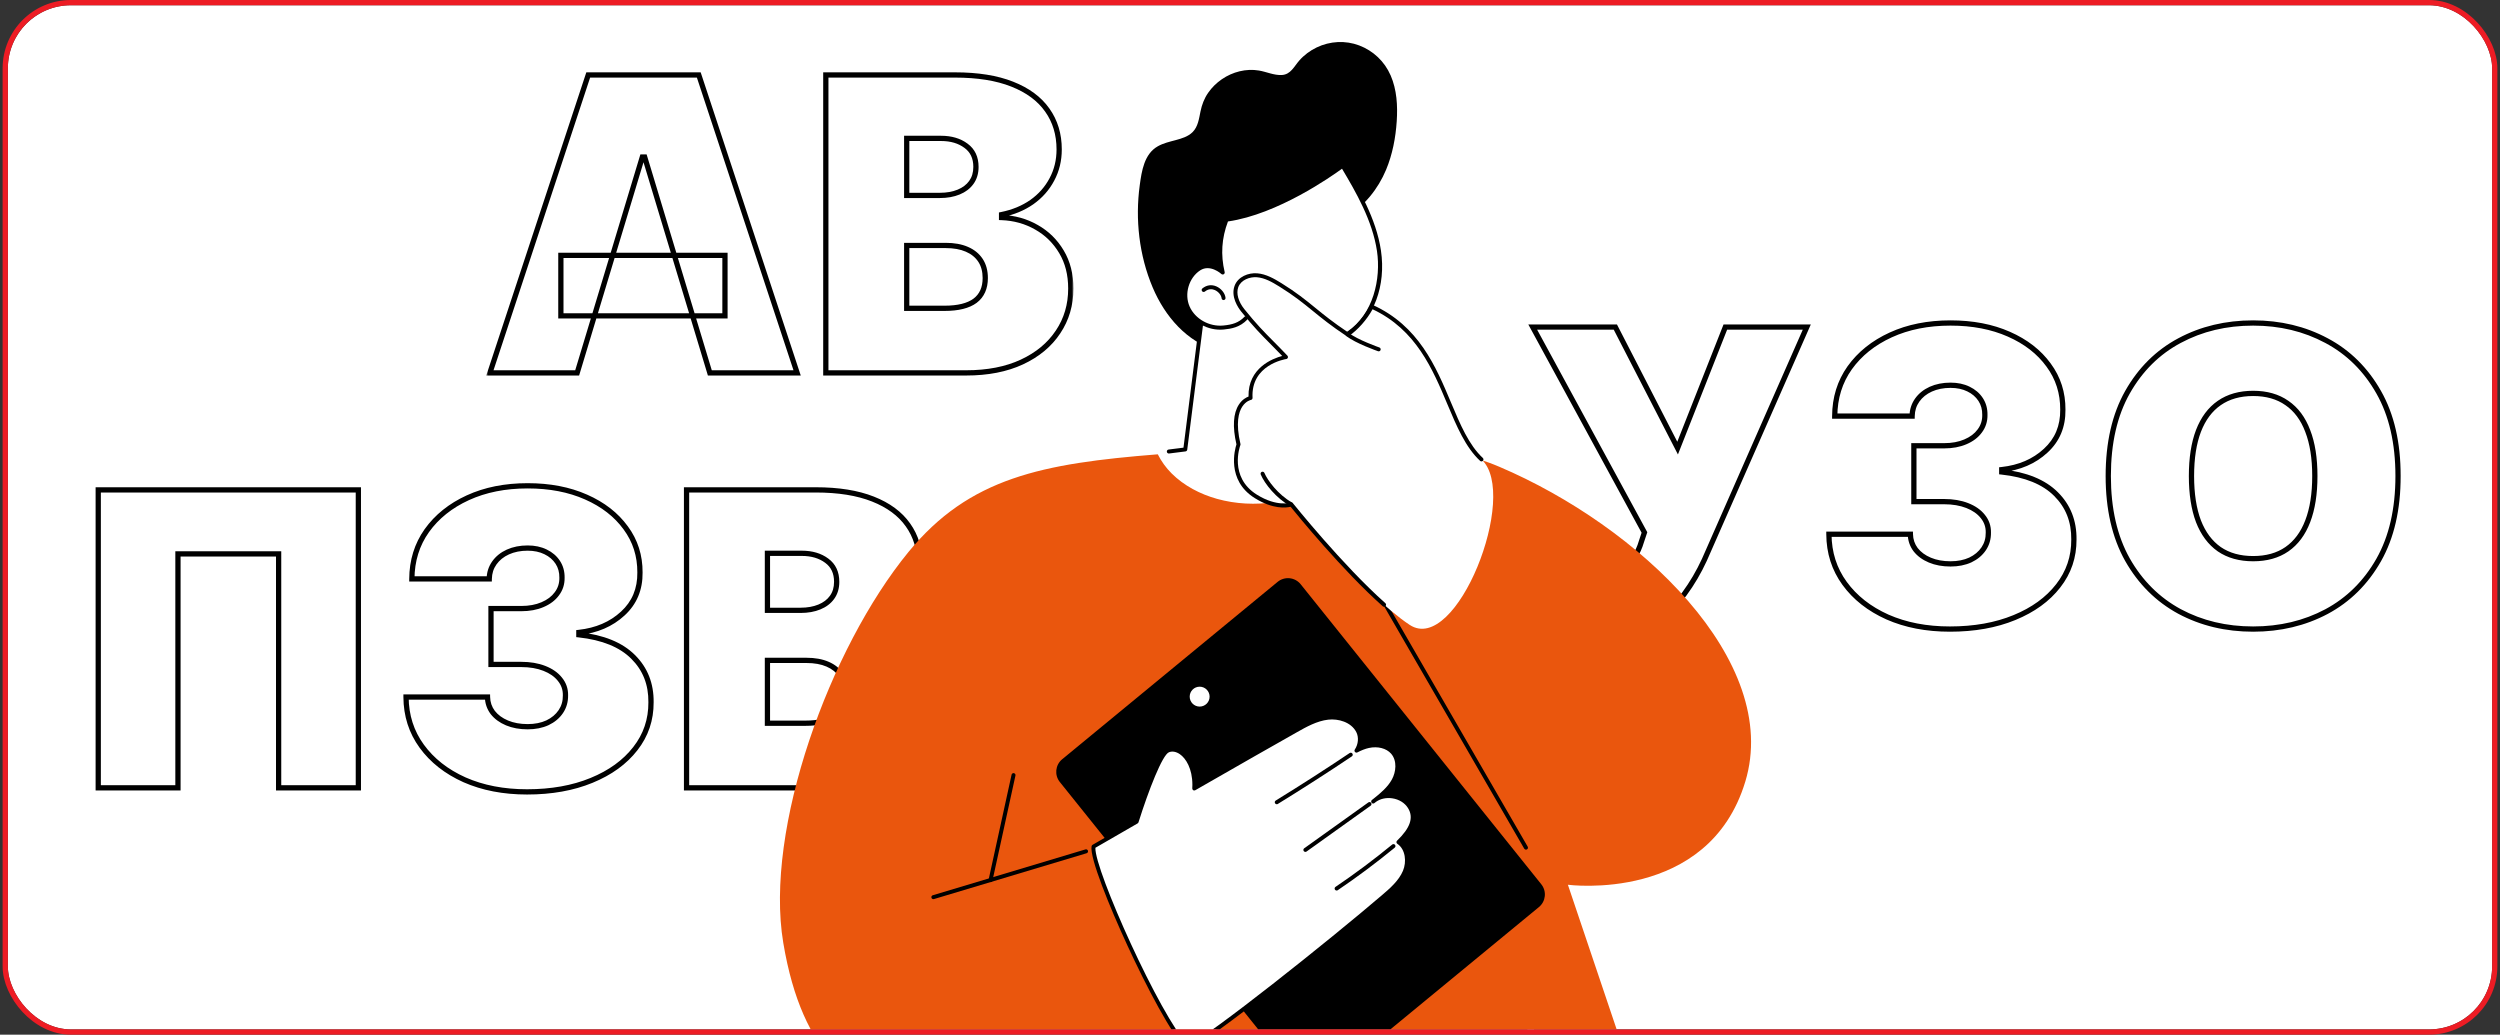 <svg width="476" height="197" viewBox="0 0 476 197" fill="none" xmlns="http://www.w3.org/2000/svg">
<rect x="0" y="0" width="476" height="197" fill="#333333" stroke="none"/>
<g clip-path="url(#clip0_230_3550)">
<rect x="1.5" y="1" width="473" height="195" rx="12" fill="white"/>
<mask id="path-3-outside-1_230_3550" maskUnits="userSpaceOnUse" x="17.5" y="91" width="161" height="61" fill="black">
<rect fill="white" x="17.5" y="91" width="161" height="61"/>
<path d="M68.23 93.273V150H53.051V105.46H33.883V150H18.704V93.273H68.23ZM100.354 150.776C95.885 150.776 91.915 150.009 88.443 148.477C84.99 146.925 82.276 144.793 80.3 142.078C78.324 139.364 77.327 136.243 77.308 132.716H92.82C92.838 133.805 93.171 134.784 93.817 135.652C94.482 136.501 95.386 137.166 96.531 137.646C97.676 138.126 98.987 138.366 100.465 138.366C101.887 138.366 103.142 138.117 104.232 137.619C105.321 137.102 106.171 136.391 106.78 135.486C107.389 134.581 107.685 133.547 107.666 132.384C107.685 131.239 107.334 130.223 106.614 129.337C105.912 128.45 104.924 127.758 103.65 127.259C102.376 126.761 100.908 126.511 99.246 126.511H93.485V115.875H99.246C100.779 115.875 102.127 115.626 103.29 115.127C104.472 114.629 105.386 113.936 106.032 113.05C106.697 112.163 107.02 111.148 107.002 110.003C107.02 108.895 106.752 107.916 106.198 107.067C105.644 106.217 104.869 105.553 103.872 105.072C102.893 104.592 101.757 104.352 100.465 104.352C99.061 104.352 97.806 104.602 96.698 105.1C95.608 105.599 94.749 106.291 94.122 107.178C93.494 108.064 93.171 109.08 93.152 110.224H78.416C78.435 106.753 79.386 103.687 81.269 101.028C83.171 98.369 85.775 96.283 89.08 94.769C92.386 93.254 96.181 92.497 100.465 92.497C104.656 92.497 108.359 93.208 111.572 94.63C114.803 96.052 117.324 98.009 119.134 100.502C120.962 102.977 121.867 105.811 121.848 109.006C121.885 112.182 120.796 114.786 118.58 116.817C116.382 118.848 113.594 120.048 110.215 120.418V120.861C114.794 121.359 118.238 122.763 120.546 125.071C122.855 127.361 123.99 130.241 123.953 133.713C123.972 137.037 122.975 139.982 120.962 142.549C118.968 145.116 116.188 147.129 112.624 148.587C109.079 150.046 104.989 150.776 100.354 150.776ZM130.719 150V93.273H155.315C159.636 93.273 163.265 93.854 166.201 95.018C169.156 96.181 171.381 97.825 172.876 99.948C174.391 102.072 175.148 104.574 175.148 107.455C175.148 109.541 174.686 111.443 173.763 113.161C172.858 114.878 171.584 116.318 169.94 117.482C168.297 118.626 166.376 119.42 164.179 119.864V120.418C166.616 120.51 168.832 121.129 170.827 122.273C172.821 123.4 174.409 124.96 175.591 126.955C176.773 128.93 177.364 131.257 177.364 133.935C177.364 137.037 176.551 139.798 174.926 142.217C173.32 144.636 171.03 146.538 168.057 147.923C165.084 149.308 161.538 150 157.42 150H130.719ZM146.119 137.702H153.321C155.906 137.702 157.845 137.222 159.138 136.261C160.43 135.283 161.077 133.842 161.077 131.94C161.077 130.611 160.772 129.484 160.163 128.561C159.553 127.638 158.685 126.936 157.559 126.456C156.451 125.976 155.112 125.736 153.543 125.736H146.119V137.702ZM146.119 116.207H152.435C153.783 116.207 154.974 115.995 156.008 115.57C157.042 115.146 157.845 114.536 158.418 113.742C159.009 112.93 159.304 111.942 159.304 110.778C159.304 109.024 158.676 107.685 157.42 106.762C156.165 105.82 154.577 105.349 152.656 105.349H146.119V116.207Z"/>
</mask>
<path d="M68.23 93.273H68.73V92.773H68.23V93.273ZM68.23 150V150.5H68.73V150H68.23ZM53.051 150H52.551V150.5H53.051V150ZM53.051 105.46H53.551V104.96H53.051V105.46ZM33.883 105.46V104.96H33.383V105.46H33.883ZM33.883 150V150.5H34.383V150H33.883ZM18.704 150H18.204V150.5H18.704V150ZM18.704 93.273V92.773H18.204V93.273H18.704ZM67.73 93.273V150H68.73V93.273H67.73ZM68.23 149.5H53.051V150.5H68.23V149.5ZM53.551 150V105.46H52.551V150H53.551ZM53.051 104.96H33.883V105.96H53.051V104.96ZM33.383 105.46V150H34.383V105.46H33.383ZM33.883 149.5H18.704V150.5H33.883V149.5ZM19.204 150V93.273H18.204V150H19.204ZM18.704 93.773H68.23V92.773H18.704V93.773ZM88.443 148.477L88.239 148.933L88.241 148.934L88.443 148.477ZM80.3 142.078L80.704 141.784L80.3 142.078ZM77.308 132.716V132.216H76.806L76.808 132.719L77.308 132.716ZM92.82 132.716L93.32 132.707L93.311 132.216H92.82V132.716ZM93.817 135.652L93.416 135.951L93.423 135.96L93.817 135.652ZM96.531 137.646L96.338 138.107L96.531 137.646ZM104.232 137.619L104.44 138.073L104.446 138.07L104.232 137.619ZM106.78 135.486L107.195 135.765L106.78 135.486ZM107.666 132.384L107.166 132.375L107.166 132.383L107.166 132.391L107.666 132.384ZM106.614 129.337L106.222 129.647L106.226 129.652L106.614 129.337ZM93.485 126.511H92.985V127.011H93.485V126.511ZM93.485 115.875V115.375H92.985V115.875H93.485ZM103.29 115.127L103.096 114.666L103.093 114.668L103.29 115.127ZM106.032 113.05L105.632 112.75L105.628 112.755L106.032 113.05ZM107.002 110.003L106.502 109.995L106.502 110.003L106.502 110.011L107.002 110.003ZM106.198 107.067L105.78 107.34V107.34L106.198 107.067ZM103.872 105.072L103.651 105.521L103.655 105.523L103.872 105.072ZM96.698 105.1L96.492 104.644L96.49 104.645L96.698 105.1ZM94.122 107.178L94.53 107.467V107.467L94.122 107.178ZM93.152 110.224V110.724H93.644L93.652 110.232L93.152 110.224ZM78.416 110.224L77.916 110.222L77.914 110.724H78.416V110.224ZM81.269 101.028L80.863 100.738L80.861 100.739L81.269 101.028ZM89.08 94.769L89.289 95.223L89.08 94.769ZM111.572 94.63L111.37 95.087L111.371 95.088L111.572 94.63ZM119.134 100.502L118.729 100.796L118.732 100.799L119.134 100.502ZM121.848 109.006L121.348 109.003L121.348 109.011L121.848 109.006ZM118.58 116.817L118.242 116.448L118.24 116.45L118.58 116.817ZM110.215 120.418L110.16 119.921L109.715 119.969V120.418H110.215ZM110.215 120.861H109.715V121.309L110.161 121.358L110.215 120.861ZM120.546 125.071L120.193 125.425L120.194 125.426L120.546 125.071ZM123.953 133.713L123.453 133.708L123.453 133.716L123.953 133.713ZM120.962 142.549L120.568 142.24L120.567 142.242L120.962 142.549ZM112.624 148.587L112.435 148.125L112.434 148.125L112.624 148.587ZM100.354 150.276C95.942 150.276 92.043 149.519 88.645 148.019L88.241 148.934C91.787 150.499 95.828 151.276 100.354 151.276V150.276ZM88.648 148.02C85.264 146.5 82.623 144.419 80.704 141.784L79.896 142.372C81.929 145.166 84.716 147.35 88.239 148.933L88.648 148.02ZM80.704 141.784C78.793 139.159 77.826 136.141 77.808 132.713L76.808 132.719C76.827 136.345 77.855 139.569 79.896 142.372L80.704 141.784ZM77.308 133.216H92.82V132.216H77.308V133.216ZM92.32 132.724C92.34 133.918 92.707 134.998 93.416 135.951L94.218 135.353C93.635 134.57 93.336 133.693 93.32 132.707L92.32 132.724ZM93.423 135.96C94.148 136.886 95.126 137.599 96.338 138.107L96.725 137.185C95.647 136.733 94.815 136.116 94.211 135.344L93.423 135.96ZM96.338 138.107C97.555 138.618 98.933 138.866 100.465 138.866V137.866C99.041 137.866 97.798 137.635 96.725 137.185L96.338 138.107ZM100.465 138.866C101.945 138.866 103.274 138.607 104.44 138.073L104.024 137.164C103.011 137.628 101.828 137.866 100.465 137.866V138.866ZM104.446 138.07C105.608 137.519 106.53 136.752 107.195 135.765L106.365 135.206C105.811 136.029 105.035 136.684 104.017 137.167L104.446 138.07ZM107.195 135.765C107.865 134.77 108.186 133.634 108.166 132.376L107.166 132.391C107.183 133.46 106.914 134.392 106.365 135.206L107.195 135.765ZM108.166 132.392C108.187 131.129 107.796 129.999 107.002 129.021L106.226 129.652C106.872 130.447 107.183 131.348 107.166 132.375L108.166 132.392ZM107.006 129.026C106.239 128.057 105.172 127.318 103.832 126.794L103.468 127.725C104.677 128.198 105.586 128.843 106.222 129.647L107.006 129.026ZM103.832 126.794C102.489 126.268 100.957 126.011 99.246 126.011V127.011C100.859 127.011 102.263 127.253 103.468 127.725L103.832 126.794ZM99.246 126.011H93.485V127.011H99.246V126.011ZM93.985 126.511V115.875H92.985V126.511H93.985ZM93.485 116.375H99.246V115.375H93.485V116.375ZM99.246 116.375C100.832 116.375 102.25 116.117 103.487 115.587L103.093 114.668C102.004 115.134 100.725 115.375 99.246 115.375V116.375ZM103.484 115.588C104.735 115.06 105.728 114.316 106.436 113.344L105.628 112.755C105.044 113.556 104.208 114.197 103.096 114.666L103.484 115.588ZM106.432 113.35C107.166 112.371 107.522 111.247 107.502 109.995L106.502 110.011C106.518 111.049 106.228 111.955 105.632 112.75L106.432 113.35ZM107.502 110.011C107.521 108.813 107.231 107.734 106.617 106.794L105.78 107.34C106.274 108.098 106.519 108.977 106.502 109.995L107.502 110.011ZM106.617 106.794C106.009 105.861 105.16 105.138 104.089 104.622L103.655 105.523C104.577 105.967 105.28 106.574 105.78 107.34L106.617 106.794ZM104.092 104.624C103.033 104.104 101.82 103.852 100.465 103.852V104.852C101.695 104.852 102.753 105.081 103.651 105.521L104.092 104.624ZM100.465 103.852C99.001 103.852 97.674 104.112 96.492 104.644L96.903 105.556C97.937 105.091 99.121 104.852 100.465 104.852V103.852ZM96.49 104.645C95.329 105.177 94.397 105.923 93.714 106.889L94.53 107.467C95.101 106.659 95.888 106.021 96.906 105.555L96.49 104.645ZM93.714 106.889C93.024 107.862 92.672 108.976 92.652 110.216L93.652 110.232C93.669 109.183 93.963 108.266 94.53 107.467L93.714 106.889ZM93.152 109.724H78.416V110.724H93.152V109.724ZM78.916 110.227C78.934 106.851 79.857 103.887 81.677 101.317L80.861 100.739C78.915 103.488 77.935 106.655 77.916 110.222L78.916 110.227ZM81.676 101.319C83.522 98.739 86.053 96.705 89.289 95.223L88.872 94.314C85.497 95.86 82.821 98 80.863 100.738L81.676 101.319ZM89.289 95.223C92.518 93.744 96.24 92.997 100.465 92.997V91.997C96.121 91.997 92.254 92.765 88.872 94.314L89.289 95.223ZM100.465 92.997C104.6 92.997 108.231 93.698 111.37 95.087L111.774 94.173C108.486 92.718 104.713 91.997 100.465 91.997V92.997ZM111.371 95.088C114.533 96.479 116.979 98.385 118.729 100.796L119.538 100.208C117.669 97.634 115.074 95.625 111.773 94.172L111.371 95.088ZM118.732 100.799C120.493 103.183 121.366 105.912 121.348 109.003L122.348 109.009C122.367 105.71 121.431 102.77 119.536 100.205L118.732 100.799ZM121.348 109.011C121.384 112.055 120.346 114.519 118.242 116.448L118.918 117.185C121.245 115.052 122.387 112.309 122.348 109L121.348 109.011ZM118.24 116.45C116.132 118.398 113.448 119.561 110.16 119.921L110.269 120.915C113.74 120.535 116.633 119.298 118.919 117.184L118.24 116.45ZM109.715 120.418V120.861H110.715V120.418H109.715ZM110.161 121.358C114.673 121.849 117.993 123.224 120.193 125.425L120.9 124.717C118.484 122.301 114.916 120.87 110.269 120.364L110.161 121.358ZM120.194 125.426C122.399 127.614 123.489 130.361 123.453 133.708L124.453 133.718C124.492 130.122 123.31 127.108 120.898 124.716L120.194 125.426ZM123.453 133.716C123.471 136.929 122.51 139.764 120.568 142.24L121.355 142.858C123.439 140.2 124.472 137.145 124.453 133.71L123.453 133.716ZM120.567 142.242C118.635 144.728 115.933 146.693 112.435 148.125L112.814 149.05C116.444 147.564 119.3 145.503 121.357 142.856L120.567 142.242ZM112.434 148.125C108.96 149.554 104.937 150.276 100.354 150.276V151.276C105.041 151.276 109.198 150.538 112.815 149.05L112.434 148.125ZM130.719 150H130.219V150.5H130.719V150ZM130.719 93.273V92.773H130.219V93.273H130.719ZM166.201 95.018L166.017 95.483L166.018 95.483L166.201 95.018ZM172.876 99.948L172.468 100.236L172.469 100.238L172.876 99.948ZM173.763 113.161L173.322 112.924L173.32 112.927L173.763 113.161ZM169.94 117.482L170.226 117.892L170.229 117.89L169.94 117.482ZM164.179 119.864L164.08 119.374L163.679 119.454V119.864H164.179ZM164.179 120.418H163.679V120.899L164.16 120.917L164.179 120.418ZM170.827 122.273L170.578 122.707L170.581 122.709L170.827 122.273ZM175.591 126.955L175.161 127.209L175.162 127.211L175.591 126.955ZM174.926 142.217L174.511 141.938L174.51 141.94L174.926 142.217ZM168.057 147.923L167.846 147.469L168.057 147.923ZM146.119 137.702H145.619V138.202H146.119V137.702ZM159.138 136.261L159.436 136.663L159.44 136.66L159.138 136.261ZM157.559 126.456L157.36 126.915L157.363 126.916L157.559 126.456ZM146.119 125.736V125.236H145.619V125.736H146.119ZM146.119 116.207H145.619V116.707H146.119V116.207ZM156.008 115.57L156.198 116.033L156.008 115.57ZM158.418 113.742L158.013 113.448L158.012 113.45L158.418 113.742ZM157.42 106.762L157.12 107.162L157.124 107.165L157.42 106.762ZM146.119 105.349V104.849H145.619V105.349H146.119ZM131.219 150V93.273H130.219V150H131.219ZM130.719 93.773H155.315V92.773H130.719V93.773ZM155.315 93.773C159.595 93.773 163.157 94.349 166.017 95.483L166.385 94.553C163.373 93.359 159.678 92.773 155.315 92.773V93.773ZM166.018 95.483C168.902 96.619 171.04 98.209 172.468 100.236L173.285 99.66C171.722 97.441 169.409 95.744 166.384 94.552L166.018 95.483ZM172.469 100.238C173.917 102.268 174.648 104.667 174.648 107.455H175.648C175.648 104.481 174.864 101.875 173.284 99.658L172.469 100.238ZM174.648 107.455C174.648 109.465 174.204 111.284 173.322 112.924L174.203 113.397C175.168 111.602 175.648 109.618 175.648 107.455H174.648ZM173.32 112.927C172.454 114.573 171.233 115.954 169.651 117.073L170.229 117.89C171.934 116.683 173.262 115.183 174.205 113.394L173.32 112.927ZM169.655 117.071C168.074 118.173 166.218 118.942 164.08 119.374L164.278 120.354C166.534 119.899 168.52 119.08 170.226 117.892L169.655 117.071ZM163.679 119.864V120.418H164.679V119.864H163.679ZM164.16 120.917C166.522 121.007 168.658 121.605 170.578 122.707L171.076 121.84C169.007 120.652 166.711 120.013 164.198 119.918L164.16 120.917ZM170.581 122.709C172.498 123.792 174.023 125.289 175.161 127.209L176.021 126.7C174.795 124.631 173.144 123.008 171.073 121.838L170.581 122.709ZM175.162 127.211C176.29 129.098 176.864 131.333 176.864 133.935H177.864C177.864 131.182 177.255 128.763 176.02 126.698L175.162 127.211ZM176.864 133.935C176.864 136.944 176.077 139.607 174.511 141.938L175.341 142.495C177.025 139.989 177.864 137.13 177.864 133.935H176.864ZM174.51 141.94C172.96 144.273 170.746 146.118 167.846 147.469L168.268 148.376C171.313 146.957 173.679 144.998 175.343 142.493L174.51 141.94ZM167.846 147.469C164.953 148.817 161.484 149.5 157.42 149.5V150.5C161.593 150.5 165.214 149.798 168.268 148.376L167.846 147.469ZM157.42 149.5H130.719V150.5H157.42V149.5ZM146.119 138.202H153.321V137.202H146.119V138.202ZM153.321 138.202C155.954 138.202 158.019 137.715 159.436 136.663L158.84 135.86C157.671 136.728 155.859 137.202 153.321 137.202V138.202ZM159.44 136.66C160.88 135.57 161.577 133.968 161.577 131.94H160.577C160.577 133.716 159.981 134.996 158.836 135.863L159.44 136.66ZM161.577 131.94C161.577 130.533 161.253 129.306 160.58 128.286L159.745 128.836C160.291 129.663 160.577 130.689 160.577 131.94H161.577ZM160.58 128.286C159.911 127.272 158.962 126.51 157.755 125.996L157.363 126.916C158.409 127.362 159.196 128.004 159.745 128.836L160.58 128.286ZM157.758 125.997C156.571 125.483 155.161 125.236 153.543 125.236V126.236C155.063 126.236 156.331 126.469 157.36 126.915L157.758 125.997ZM153.543 125.236H146.119V126.236H153.543V125.236ZM145.619 125.736V137.702H146.619V125.736H145.619ZM146.119 116.707H152.435V115.707H146.119V116.707ZM152.435 116.707C153.835 116.707 155.092 116.487 156.198 116.033L155.818 115.108C154.855 115.503 153.731 115.707 152.435 115.707V116.707ZM156.198 116.033C157.306 115.578 158.189 114.915 158.823 114.035L158.012 113.45C157.502 114.158 156.778 114.713 155.818 115.108L156.198 116.033ZM158.822 114.036C159.484 113.125 159.804 112.03 159.804 110.778H158.804C158.804 111.853 158.533 112.734 158.013 113.448L158.822 114.036ZM159.804 110.778C159.804 108.888 159.118 107.39 157.717 106.359L157.124 107.165C158.234 107.981 158.804 109.16 158.804 110.778H159.804ZM157.72 106.362C156.36 105.342 154.66 104.849 152.656 104.849V105.849C154.493 105.849 155.969 106.299 157.12 107.162L157.72 106.362ZM152.656 104.849H146.119V105.849H152.656V104.849ZM145.619 105.349V116.207H146.619V105.349H145.619Z" fill="black" mask="url(#path-3-outside-1_230_3550)"/>
<mask id="path-5-outside-2_230_3550" maskUnits="userSpaceOnUse" x="290.5" y="60" width="167" height="61" fill="black">
<rect fill="white" x="290.5" y="60" width="167" height="61"/>
<path d="M302.355 119.776V107.81H305.125C306.75 107.81 308.033 107.68 308.975 107.422C309.935 107.145 310.674 106.665 311.191 105.982C311.727 105.28 312.179 104.301 312.548 103.045L313.102 101.384L291.83 62.273H307.562L319.418 85.318L328.503 62.273H344.014L324.514 106.591C323.443 108.918 322.169 111.087 320.692 113.1C319.214 115.094 317.377 116.71 315.18 117.947C312.982 119.166 310.259 119.776 307.009 119.776H302.355ZM371.27 119.776C366.801 119.776 362.831 119.009 359.359 117.477C355.906 115.925 353.192 113.793 351.216 111.078C349.24 108.364 348.243 105.243 348.224 101.716H363.736C363.754 102.805 364.087 103.784 364.733 104.652C365.398 105.501 366.303 106.166 367.447 106.646C368.592 107.126 369.903 107.366 371.381 107.366C372.803 107.366 374.058 107.117 375.148 106.619C376.237 106.102 377.087 105.391 377.696 104.486C378.305 103.581 378.601 102.547 378.582 101.384C378.601 100.239 378.25 99.223 377.53 98.337C376.828 97.45 375.84 96.758 374.566 96.259C373.292 95.761 371.824 95.511 370.162 95.511H364.401V84.875H370.162C371.695 84.875 373.043 84.626 374.206 84.127C375.388 83.629 376.302 82.936 376.948 82.05C377.613 81.163 377.936 80.148 377.918 79.003C377.936 77.895 377.668 76.916 377.114 76.067C376.56 75.217 375.785 74.553 374.788 74.072C373.809 73.592 372.673 73.352 371.381 73.352C369.977 73.352 368.722 73.602 367.614 74.1C366.524 74.599 365.665 75.291 365.038 76.178C364.41 77.064 364.087 78.079 364.068 79.224H349.332C349.351 75.753 350.302 72.688 352.185 70.028C354.087 67.369 356.691 65.283 359.996 63.769C363.302 62.254 367.097 61.497 371.381 61.497C375.572 61.497 379.275 62.208 382.488 63.63C385.719 65.052 388.24 67.009 390.05 69.502C391.878 71.977 392.783 74.811 392.764 78.006C392.801 81.182 391.712 83.785 389.496 85.817C387.298 87.848 384.51 89.048 381.131 89.418V89.861C385.71 90.359 389.154 91.763 391.462 94.071C393.771 96.361 394.906 99.242 394.869 102.713C394.888 106.037 393.891 108.982 391.878 111.549C389.884 114.116 387.104 116.129 383.54 117.587C379.995 119.046 375.905 119.776 371.27 119.776ZM456.589 90.636C456.589 96.952 455.361 102.279 452.905 106.619C450.449 110.94 447.135 114.217 442.961 116.452C438.788 118.668 434.135 119.776 429.001 119.776C423.831 119.776 419.159 118.658 414.986 116.424C410.831 114.171 407.525 110.884 405.069 106.563C402.632 102.224 401.413 96.915 401.413 90.636C401.413 84.321 402.632 79.003 405.069 74.682C407.525 70.342 410.831 67.065 414.986 64.849C419.159 62.614 423.831 61.497 429.001 61.497C434.135 61.497 438.788 62.614 442.961 64.849C447.135 67.065 450.449 70.342 452.905 74.682C455.361 79.003 456.589 84.321 456.589 90.636ZM440.746 90.636C440.746 87.239 440.293 84.376 439.388 82.05C438.502 79.704 437.182 77.932 435.427 76.731C433.692 75.513 431.55 74.903 429.001 74.903C426.453 74.903 424.302 75.513 422.547 76.731C420.812 77.932 419.491 79.704 418.586 82.05C417.7 84.376 417.257 87.239 417.257 90.636C417.257 94.034 417.7 96.906 418.586 99.251C419.491 101.577 420.812 103.35 422.547 104.569C424.302 105.769 426.453 106.369 429.001 106.369C431.55 106.369 433.692 105.769 435.427 104.569C437.182 103.35 438.502 101.577 439.388 99.251C440.293 96.906 440.746 94.034 440.746 90.636Z"/>
</mask>
<path d="M302.355 119.776H301.855V120.276H302.355V119.776ZM302.355 107.81V107.31H301.855V107.81H302.355ZM308.975 107.422L309.108 107.904L309.114 107.902L308.975 107.422ZM311.191 105.982L310.794 105.678L310.792 105.68L311.191 105.982ZM312.548 103.045L312.074 102.887L312.071 102.896L312.069 102.904L312.548 103.045ZM313.102 101.384L313.577 101.542L313.645 101.335L313.542 101.145L313.102 101.384ZM291.83 62.273V61.773H290.988L291.39 62.512L291.83 62.273ZM307.562 62.273L308.007 62.044L307.868 61.773H307.562V62.273ZM319.418 85.318L318.973 85.547L319.478 86.528L319.883 85.502L319.418 85.318ZM328.503 62.273V61.773H328.163L328.038 62.089L328.503 62.273ZM344.014 62.273L344.472 62.474L344.78 61.773H344.014V62.273ZM324.514 106.591L324.968 106.8L324.972 106.792L324.514 106.591ZM320.692 113.1L321.094 113.398L321.095 113.396L320.692 113.1ZM315.18 117.947L315.422 118.385L315.425 118.383L315.18 117.947ZM302.855 119.776V107.81H301.855V119.776H302.855ZM302.355 108.31H305.125V107.31H302.355V108.31ZM305.125 108.31C306.769 108.31 308.104 108.18 309.108 107.904L308.843 106.94C307.963 107.181 306.731 107.31 305.125 107.31V108.31ZM309.114 107.902C310.16 107.601 310.997 107.066 311.59 106.283L310.792 105.68C310.351 106.263 309.711 106.689 308.837 106.941L309.114 107.902ZM311.589 106.285C312.174 105.517 312.649 104.475 313.028 103.187L312.069 102.904C311.709 104.127 311.279 105.043 310.794 105.678L311.589 106.285ZM313.023 103.204L313.577 101.542L312.628 101.225L312.074 102.887L313.023 103.204ZM313.542 101.145L292.269 62.034L291.39 62.512L312.663 101.622L313.542 101.145ZM291.83 62.773H307.562V61.773H291.83V62.773ZM307.118 62.501L318.973 85.547L319.862 85.09L308.007 62.044L307.118 62.501ZM319.883 85.502L328.968 62.456L328.038 62.089L318.952 85.135L319.883 85.502ZM328.503 62.773H344.014V61.773H328.503V62.773ZM343.557 62.071L324.057 106.39L324.972 106.792L344.472 62.474L343.557 62.071ZM324.06 106.382C323.003 108.679 321.746 110.819 320.289 112.804L321.095 113.396C322.593 111.355 323.884 109.156 324.968 106.8L324.06 106.382ZM320.29 112.803C318.855 114.739 317.072 116.308 314.934 117.512L315.425 118.383C317.683 117.112 319.574 115.45 321.094 113.398L320.29 112.803ZM314.937 117.51C312.833 118.677 310.198 119.276 307.009 119.276V120.276C310.319 120.276 313.132 119.655 315.422 118.385L314.937 117.51ZM307.009 119.276H302.355V120.276H307.009V119.276ZM359.359 117.477L359.154 117.933L359.157 117.934L359.359 117.477ZM351.216 111.078L351.62 110.784L351.216 111.078ZM348.224 101.716V101.216H347.722L347.724 101.719L348.224 101.716ZM363.736 101.716L364.236 101.707L364.227 101.216H363.736V101.716ZM364.733 104.652L364.332 104.951L364.339 104.96L364.733 104.652ZM367.447 106.646L367.254 107.107L367.447 106.646ZM375.148 106.619L375.356 107.073L375.362 107.07L375.148 106.619ZM377.696 104.486L378.111 104.765L377.696 104.486ZM378.582 101.384L378.082 101.375L378.082 101.383L378.082 101.391L378.582 101.384ZM377.53 98.337L377.138 98.647L377.142 98.652L377.53 98.337ZM364.401 95.511H363.901V96.011H364.401V95.511ZM364.401 84.875V84.375H363.901V84.875H364.401ZM374.206 84.127L374.012 83.666L374.009 83.668L374.206 84.127ZM376.948 82.05L376.548 81.75L376.544 81.755L376.948 82.05ZM377.918 79.003L377.418 78.995L377.418 79.003L377.418 79.011L377.918 79.003ZM377.114 76.067L376.696 76.34V76.34L377.114 76.067ZM374.788 74.072L374.567 74.521L374.571 74.523L374.788 74.072ZM367.614 74.1L367.408 73.644L367.406 73.645L367.614 74.1ZM365.038 76.178L365.446 76.467V76.467L365.038 76.178ZM364.068 79.224V79.724H364.56L364.568 79.233L364.068 79.224ZM349.332 79.224L348.832 79.222L348.83 79.724H349.332V79.224ZM352.185 70.028L351.779 69.737L351.777 69.739L352.185 70.028ZM359.996 63.769L360.205 64.223L359.996 63.769ZM382.488 63.63L382.286 64.087L382.287 64.088L382.488 63.63ZM390.05 69.502L389.645 69.796L389.648 69.799L390.05 69.502ZM392.764 78.006L392.264 78.003L392.264 78.011L392.764 78.006ZM389.496 85.817L389.158 85.448L389.156 85.45L389.496 85.817ZM381.131 89.418L381.076 88.921L380.631 88.969V89.418H381.131ZM381.131 89.861H380.631V90.309L381.077 90.358L381.131 89.861ZM391.462 94.071L391.109 94.425L391.11 94.426L391.462 94.071ZM394.869 102.713L394.369 102.708L394.369 102.716L394.869 102.713ZM391.878 111.549L391.484 111.24L391.483 111.242L391.878 111.549ZM383.54 117.587L383.351 117.125L383.35 117.125L383.54 117.587ZM371.27 119.276C366.858 119.276 362.959 118.519 359.561 117.019L359.157 117.934C362.703 119.499 366.744 120.276 371.27 120.276V119.276ZM359.564 117.02C356.18 115.5 353.539 113.419 351.62 110.784L350.812 111.372C352.845 114.166 355.632 116.35 359.154 117.933L359.564 117.02ZM351.62 110.784C349.709 108.159 348.742 105.141 348.724 101.713L347.724 101.719C347.743 105.345 348.771 108.569 350.812 111.372L351.62 110.784ZM348.224 102.216H363.736V101.216H348.224V102.216ZM363.236 101.724C363.256 102.918 363.623 103.998 364.332 104.951L365.134 104.353C364.551 103.57 364.252 102.693 364.236 101.707L363.236 101.724ZM364.339 104.96C365.064 105.886 366.042 106.599 367.254 107.107L367.641 106.185C366.563 105.733 365.731 105.116 365.127 104.344L364.339 104.96ZM367.254 107.107C368.471 107.618 369.849 107.866 371.381 107.866V106.866C369.957 106.866 368.714 106.635 367.641 106.185L367.254 107.107ZM371.381 107.866C372.861 107.866 374.19 107.607 375.356 107.073L374.94 106.164C373.927 106.628 372.744 106.866 371.381 106.866V107.866ZM375.362 107.07C376.524 106.519 377.446 105.752 378.111 104.765L377.281 104.206C376.727 105.029 375.951 105.684 374.933 106.167L375.362 107.07ZM378.111 104.765C378.781 103.77 379.102 102.634 379.082 101.376L378.082 101.391C378.099 102.46 377.83 103.392 377.281 104.206L378.111 104.765ZM379.082 101.392C379.103 100.129 378.712 98.999 377.918 98.021L377.142 98.652C377.788 99.447 378.099 100.348 378.082 101.375L379.082 101.392ZM377.922 98.026C377.155 97.057 376.088 96.318 374.748 95.794L374.384 96.725C375.593 97.198 376.502 97.843 377.138 98.647L377.922 98.026ZM374.748 95.794C373.405 95.268 371.873 95.011 370.162 95.011V96.011C371.775 96.011 373.179 96.253 374.384 96.725L374.748 95.794ZM370.162 95.011H364.401V96.011H370.162V95.011ZM364.901 95.511V84.875H363.901V95.511H364.901ZM364.401 85.375H370.162V84.375H364.401V85.375ZM370.162 85.375C371.748 85.375 373.166 85.117 374.403 84.587L374.009 83.668C372.92 84.135 371.641 84.375 370.162 84.375V85.375ZM374.4 84.588C375.651 84.06 376.644 83.316 377.352 82.344L376.544 81.755C375.96 82.556 375.124 83.197 374.012 83.666L374.4 84.588ZM377.348 82.35C378.082 81.371 378.438 80.247 378.418 78.995L377.418 79.011C377.434 80.049 377.144 80.955 376.548 81.75L377.348 82.35ZM378.418 79.011C378.438 77.813 378.147 76.734 377.533 75.794L376.696 76.34C377.19 77.098 377.435 77.977 377.418 78.995L378.418 79.011ZM377.533 75.794C376.925 74.861 376.076 74.138 375.005 73.622L374.571 74.523C375.493 74.967 376.196 75.574 376.696 76.34L377.533 75.794ZM375.008 73.624C373.949 73.104 372.736 72.852 371.381 72.852V73.852C372.611 73.852 373.669 74.081 374.567 74.521L375.008 73.624ZM371.381 72.852C369.917 72.852 368.59 73.112 367.408 73.644L367.819 74.556C368.853 74.091 370.037 73.852 371.381 73.852V72.852ZM367.406 73.645C366.244 74.177 365.313 74.923 364.63 75.888L365.446 76.467C366.017 75.659 366.804 75.021 367.822 74.555L367.406 73.645ZM364.63 75.888C363.94 76.862 363.588 77.977 363.568 79.216L364.568 79.233C364.585 78.183 364.879 77.266 365.446 76.467L364.63 75.888ZM364.068 78.724H349.332V79.724H364.068V78.724ZM349.832 79.227C349.85 75.851 350.773 72.887 352.593 70.317L351.777 69.739C349.831 72.488 348.851 75.655 348.832 79.222L349.832 79.227ZM352.592 70.319C354.438 67.739 356.969 65.705 360.205 64.223L359.788 63.314C356.413 64.86 353.737 67 351.779 69.737L352.592 70.319ZM360.205 64.223C363.434 62.744 367.156 61.997 371.381 61.997V60.997C367.037 60.997 363.17 61.765 359.788 63.314L360.205 64.223ZM371.381 61.997C375.516 61.997 379.147 62.698 382.286 64.087L382.69 63.173C379.402 61.718 375.629 60.997 371.381 60.997V61.997ZM382.287 64.088C385.449 65.479 387.895 67.385 389.645 69.796L390.454 69.208C388.585 66.634 385.99 64.625 382.689 63.172L382.287 64.088ZM389.648 69.799C391.409 72.183 392.282 74.912 392.264 78.003L393.264 78.009C393.283 74.71 392.347 71.77 390.452 69.205L389.648 69.799ZM392.264 78.011C392.3 81.055 391.262 83.519 389.158 85.448L389.834 86.185C392.161 84.052 393.303 81.309 393.264 78L392.264 78.011ZM389.156 85.45C387.048 87.398 384.364 88.561 381.076 88.921L381.185 89.915C384.656 89.535 387.549 88.298 389.835 86.184L389.156 85.45ZM380.631 89.418V89.861H381.631V89.418H380.631ZM381.077 90.358C385.589 90.849 388.909 92.224 391.109 94.425L391.816 93.718C389.4 91.301 385.832 89.87 381.185 89.364L381.077 90.358ZM391.11 94.426C393.316 96.614 394.405 99.361 394.369 102.708L395.369 102.718C395.408 99.122 394.226 96.108 391.814 93.716L391.11 94.426ZM394.369 102.716C394.387 105.929 393.426 108.764 391.484 111.24L392.271 111.858C394.355 109.2 395.388 106.145 395.369 102.71L394.369 102.716ZM391.483 111.242C389.551 113.728 386.849 115.693 383.351 117.125L383.73 118.05C387.36 116.564 390.216 114.503 392.273 111.856L391.483 111.242ZM383.35 117.125C379.876 118.554 375.853 119.276 371.27 119.276V120.276C375.957 120.276 380.114 119.538 383.731 118.05L383.35 117.125ZM452.905 106.619L453.34 106.866L453.341 106.865L452.905 106.619ZM442.961 116.452L443.196 116.893L443.197 116.893L442.961 116.452ZM414.986 116.424L414.747 116.864L414.75 116.865L414.986 116.424ZM405.069 106.563L404.633 106.808L404.635 106.81L405.069 106.563ZM405.069 74.682L404.634 74.436L404.634 74.436L405.069 74.682ZM414.986 64.849L415.221 65.29L415.222 65.29L414.986 64.849ZM442.961 64.849L442.725 65.29L442.727 65.29L442.961 64.849ZM452.905 74.682L452.47 74.928L452.471 74.929L452.905 74.682ZM439.388 82.05L438.921 82.227L438.922 82.231L439.388 82.05ZM435.427 76.731L435.14 77.141L435.145 77.144L435.427 76.731ZM422.547 76.731L422.832 77.143L422.833 77.142L422.547 76.731ZM418.586 82.05L418.12 81.87L418.119 81.872L418.586 82.05ZM418.586 99.251L418.119 99.427L418.12 99.432L418.586 99.251ZM422.547 104.569L422.26 104.978L422.265 104.982L422.547 104.569ZM435.427 104.569L435.712 104.98L435.713 104.98L435.427 104.569ZM439.388 99.251L438.922 99.071L438.921 99.073L439.388 99.251ZM456.089 90.636C456.089 96.888 454.874 102.125 452.47 106.372L453.341 106.865C455.849 102.433 457.089 97.015 457.089 90.636H456.089ZM452.471 106.372C450.059 110.615 446.811 113.823 442.725 116.011L443.197 116.893C447.458 114.611 450.84 111.264 453.34 106.866L452.471 106.372ZM442.727 116.01C438.632 118.184 434.06 119.276 429.001 119.276V120.276C434.209 120.276 438.944 119.151 443.196 116.893L442.727 116.01ZM429.001 119.276C423.905 119.276 419.316 118.175 415.222 115.983L414.75 116.865C419.002 119.142 423.756 120.276 429.001 120.276V119.276ZM415.224 115.984C411.156 113.779 407.916 110.56 405.504 106.316L404.635 106.81C407.134 111.208 410.506 114.564 414.747 116.864L415.224 115.984ZM405.505 106.318C403.119 102.071 401.913 96.851 401.913 90.636H400.913C400.913 96.978 402.144 102.377 404.633 106.808L405.505 106.318ZM401.913 90.636C401.913 84.384 403.12 79.156 405.505 74.927L404.634 74.436C402.144 78.85 400.913 84.258 400.913 90.636H401.913ZM405.505 74.928C407.917 70.666 411.155 67.458 415.221 65.29L414.75 64.407C410.507 66.671 407.134 70.019 404.634 74.436L405.505 74.928ZM415.222 65.29C419.316 63.097 423.905 61.997 429.001 61.997V60.997C423.756 60.997 419.002 62.131 414.75 64.408L415.222 65.29ZM429.001 61.997C434.06 61.997 438.631 63.097 442.725 65.29L443.197 64.408C438.946 62.132 434.21 60.997 429.001 60.997V61.997ZM442.727 65.29C446.811 67.459 450.058 70.667 452.47 74.928L453.341 74.436C450.84 70.018 447.458 66.67 443.196 64.407L442.727 65.29ZM452.471 74.929C454.874 79.157 456.089 84.385 456.089 90.636H457.089C457.089 84.257 455.849 78.849 453.34 74.435L452.471 74.929ZM441.246 90.636C441.246 87.198 440.788 84.27 439.854 81.868L438.922 82.231C439.798 84.483 440.246 87.28 440.246 90.636H441.246ZM439.856 81.873C438.94 79.45 437.563 77.587 435.71 76.319L435.145 77.144C436.801 78.277 438.064 79.959 438.921 82.227L439.856 81.873ZM435.715 76.322C433.879 75.033 431.631 74.403 429.001 74.403V75.403C431.468 75.403 433.504 75.992 435.14 77.141L435.715 76.322ZM429.001 74.403C426.371 74.403 424.115 75.034 422.262 76.321L422.833 77.142C424.488 75.992 426.535 75.403 429.001 75.403V74.403ZM422.263 76.32C420.43 77.588 419.054 79.449 418.12 81.87L419.053 82.23C419.929 79.96 421.193 78.276 422.832 77.143L422.263 76.32ZM418.119 81.872C417.205 84.272 416.757 87.198 416.757 90.636H417.757C417.757 87.279 418.195 84.481 419.054 82.228L418.119 81.872ZM416.757 90.636C416.757 94.074 417.205 97.01 418.119 99.427L419.054 99.074C418.195 96.801 417.757 93.994 417.757 90.636H416.757ZM418.12 99.432C419.055 101.834 420.43 103.693 422.26 104.978L422.835 104.16C421.193 103.007 419.928 101.321 419.052 99.07L418.12 99.432ZM422.265 104.982C424.118 106.249 426.373 106.869 429.001 106.869V105.869C426.533 105.869 424.485 105.289 422.83 104.156L422.265 104.982ZM429.001 106.869C431.63 106.869 433.876 106.249 435.712 104.98L435.143 104.158C433.507 105.289 431.469 105.869 429.001 105.869V106.869ZM435.713 104.98C437.563 103.694 438.939 101.834 439.856 99.429L438.921 99.073C438.064 101.321 436.801 103.006 435.142 104.158L435.713 104.98ZM439.855 99.431C440.788 97.012 441.246 94.075 441.246 90.636H440.246C440.246 93.993 439.798 96.799 438.922 99.071L439.855 99.431Z" fill="black" mask="url(#path-5-outside-2_230_3550)"/>
<path d="M291.962 195.589L310.675 254.986H190.174L192.255 234.746L193.574 228.026L193.779 226.995L291.962 195.589Z" fill="white"/>
<path d="M264.763 14.334C263.622 11.704 261.466 9.661 258.786 8.649C256.155 7.656 253.233 7.819 250.705 9.028C249.443 9.63 248.291 10.487 247.37 11.541C246.392 12.655 245.755 14.179 244.076 14.281C242.575 14.368 241.154 13.671 239.698 13.428C238.478 13.224 237.231 13.284 236.029 13.572C233.619 14.152 231.432 15.642 230.025 17.681C229.283 18.754 228.835 19.948 228.574 21.221C228.289 22.593 228.111 24.117 227.069 25.155C226.212 26.008 225.007 26.364 223.87 26.672C222.706 26.986 221.501 27.255 220.444 27.854C217.855 29.317 217.373 32.573 217.01 35.253C216.115 41.783 216.896 48.644 219.47 54.731C221.793 60.223 225.962 65.135 231.879 66.799C234.847 67.633 237.921 67.436 240.797 66.348C243.746 65.23 246.471 63.429 248.977 61.538C250.235 60.587 251.334 59.507 252.183 58.172C253.021 56.85 253.624 55.394 254.177 53.939C255.371 50.808 256.277 47.518 256.425 44.156C256.47 43.178 256.44 42.2 256.341 41.23C259.76 39.278 262.39 35.965 263.91 32.323C265.131 29.393 265.73 26.228 265.938 23.071C266.131 20.137 265.961 17.082 264.775 14.349L264.763 14.334Z" fill="black"/>
<path d="M255.583 85.25L249.996 84.644L251.471 65.567C251.471 65.567 246.828 42.321 228.949 59.681L225.674 85.58L220.417 86.239C220.417 86.239 222.547 98.319 237.557 98.285C250.303 98.258 255.811 93.956 255.587 85.25H255.583Z" fill="white"/>
<path d="M222.544 86.349C222.354 86.349 222.191 86.209 222.169 86.016C222.142 85.807 222.29 85.618 222.498 85.591L225.334 85.235L228.57 59.628C228.582 59.541 228.62 59.465 228.684 59.404C234.218 54.03 239.096 51.949 243.178 53.219C249.728 55.254 251.759 65.071 251.843 65.488C251.85 65.522 251.85 65.556 251.85 65.59L250.406 84.299L253.332 84.617C253.541 84.64 253.692 84.826 253.67 85.034C253.647 85.243 253.461 85.39 253.253 85.371L249.959 85.011C249.754 84.989 249.606 84.81 249.622 84.606L251.092 65.586C250.929 64.832 248.848 55.773 242.954 53.943C239.179 52.771 234.589 54.757 229.31 59.855L226.05 85.621C226.027 85.792 225.894 85.928 225.72 85.951L222.593 86.346C222.593 86.346 222.559 86.346 222.544 86.346V86.349Z" fill="black"/>
<path d="M237.697 60.131C240.377 62.428 243.095 64.642 246.559 65.297C250.023 65.953 253.779 65.419 256.717 63.467C261.637 60.203 263.422 53.578 262.554 47.741C261.686 41.9 258.65 36.639 255.629 31.568C255.629 31.568 244.11 40.399 233.528 41.821C232.182 45.255 232.023 48.605 232.804 51.888C232.804 51.888 230.454 49.754 228.297 51.164C225.966 52.687 225.026 55.97 226.148 58.517C227.27 61.064 230.189 62.629 232.959 62.356C234.525 62.201 235.961 61.898 237.223 60.567L237.697 60.131Z" fill="white"/>
<path d="M249.394 65.946C248.431 65.946 247.457 65.856 246.486 65.674C243.09 65.029 240.441 62.983 237.602 60.553C237.606 60.651 237.572 60.754 237.5 60.833C236.093 62.323 234.437 62.6 233.001 62.74C229.995 63.035 226.974 61.326 225.807 58.677C224.609 55.967 225.636 52.457 228.096 50.854C229.548 49.906 231.162 50.38 232.239 51.017C231.67 47.867 231.985 44.732 233.179 41.693C233.228 41.564 233.346 41.473 233.482 41.454C243.841 40.059 255.287 31.36 255.401 31.273C255.488 31.209 255.598 31.182 255.704 31.201C255.81 31.22 255.901 31.288 255.958 31.379C258.657 35.916 262.019 41.56 262.932 47.693C263.929 54.39 261.575 60.712 256.932 63.79C254.798 65.207 252.153 65.95 249.401 65.95L249.394 65.946ZM237.697 59.753C237.784 59.753 237.871 59.783 237.943 59.844C240.759 62.258 243.356 64.309 246.63 64.927C250.193 65.602 253.794 64.957 256.508 63.153C261.511 59.833 262.959 53.048 262.178 47.799C261.31 41.973 258.145 36.538 255.519 32.122C253.536 33.574 243.284 40.798 233.804 42.166C232.599 45.35 232.394 48.504 233.175 51.801C233.213 51.964 233.141 52.131 233.001 52.214C232.86 52.298 232.675 52.279 232.553 52.169C232.466 52.089 230.389 50.251 228.509 51.479C226.349 52.889 225.447 55.978 226.5 58.362C227.543 60.724 230.245 62.243 232.929 61.978C234.593 61.815 235.843 61.478 236.954 60.306C237.052 60.2 237.2 60.166 237.329 60.2C237.31 60.09 237.337 59.973 237.413 59.882C237.488 59.795 237.594 59.749 237.701 59.749L237.697 59.753Z" fill="black"/>
<path d="M232.967 57.133C232.774 57.133 232.611 56.986 232.592 56.792C232.531 56.178 231.963 55.504 231.273 55.215C230.822 55.026 230.132 54.928 229.416 55.507C229.253 55.64 229.014 55.614 228.881 55.45C228.748 55.288 228.775 55.049 228.934 54.916C229.719 54.279 230.651 54.135 231.561 54.514C232.505 54.908 233.255 55.833 233.342 56.717C233.361 56.925 233.21 57.111 233.001 57.13C232.99 57.13 232.975 57.13 232.963 57.13L232.967 57.133Z" fill="black"/>
<path d="M298.53 168.458C298.53 168.458 325.305 172.005 332.309 148.805C339.241 125.84 312.012 100.168 285.48 88.877C274.409 84.166 264.581 85.534 255.617 84.935C255.014 86.861 254.154 88.718 252.876 90.291C250.413 93.323 246.478 94.991 242.7 95.59C239.072 96.166 235.259 95.969 231.719 94.983C228.535 94.097 225.431 92.486 223.077 90.139C221.993 89.059 221.11 87.831 220.443 86.501C198.441 88.252 184.583 90.916 172.962 105.111C157.983 123.399 145.498 157.803 149.137 179.525C152.776 201.247 162.759 207.967 175.502 212.152L174.945 223.898C174.327 236.91 187.002 243.569 191.197 242.963L301.869 228.272C310.579 226.604 315.071 218.262 312.505 209.919L298.53 168.465V168.458Z" fill="#EA560D"/>
<path d="M290.544 161.776C290.412 161.776 290.287 161.707 290.214 161.586L256.129 102.628C256.023 102.447 256.087 102.215 256.269 102.109C256.451 102.003 256.682 102.067 256.788 102.249L290.874 161.207C290.98 161.389 290.916 161.62 290.734 161.726C290.673 161.76 290.609 161.776 290.544 161.776Z" fill="black"/>
<path d="M282.073 87.483C274.318 80.402 275.092 64.62 261.068 58.392C259.601 60.61 257.656 63.047 256.572 63.634C251.088 59.552 249.397 58.169 244.334 54.485C242.727 53.317 240.574 52.256 238.5 52.54C237.496 52.677 236.181 53.374 235.635 54.231C234.555 55.925 236.226 58.21 237.265 59.738C240.138 63.975 241.931 64.824 244.86 67.993C244.86 67.993 237.746 69.085 238.11 75.782C238.11 75.782 233.91 76.529 235.813 84.629C235.813 84.629 233.433 90.97 239.107 94.513C243.185 97.064 245.872 96.052 245.872 96.052C245.872 96.052 259.517 113.128 268.406 118.98C277.294 124.832 289.347 94.119 282.081 87.483H282.073Z" fill="white"/>
<path d="M263.527 115.527C263.436 115.527 263.349 115.496 263.277 115.432C255.659 108.67 247.006 98.065 245.732 96.488C244.925 96.685 242.4 97.026 238.902 94.835C233.459 91.436 235.127 85.504 235.419 84.609C234.642 81.232 234.801 78.674 235.9 77.006C236.522 76.058 237.291 75.661 237.719 75.505C237.594 70.047 242.332 68.254 244.129 67.773C243.325 66.932 242.62 66.223 241.934 65.529C240.172 63.755 238.652 62.224 236.344 59.343C235.711 58.555 234.32 56.497 235.059 54.435C235.692 52.676 237.716 51.896 239.387 52.04C241.062 52.18 242.575 53.044 243.977 53.912C246.839 55.686 248.571 57.096 250.409 58.593C252.084 59.958 253.82 61.371 256.591 63.225C258.236 62.031 259.885 60.09 260.832 58.218C260.923 58.036 261.143 57.96 261.325 58.043C270.122 62.016 273.39 69.786 276.27 76.642C278.017 80.796 279.666 84.723 282.331 87.198C282.482 87.342 282.494 87.581 282.35 87.733C282.206 87.884 281.967 87.895 281.815 87.751C279.029 85.163 277.35 81.168 275.569 76.934C272.779 70.29 269.622 62.774 261.337 58.881C260.26 60.86 258.554 62.796 256.807 63.994C256.678 64.081 256.512 64.085 256.383 63.994C253.453 62.046 251.66 60.587 249.924 59.173C248.108 57.695 246.391 56.296 243.572 54.549C242.192 53.692 240.827 52.915 239.315 52.786C237.962 52.673 236.26 53.298 235.764 54.685C235.339 55.864 235.775 57.426 236.923 58.862C239.209 61.709 240.714 63.228 242.461 64.987C243.28 65.81 244.121 66.659 245.129 67.724C245.224 67.826 245.258 67.974 245.213 68.107C245.167 68.239 245.05 68.338 244.913 68.357C244.637 68.398 238.14 69.482 238.485 75.751C238.496 75.941 238.36 76.112 238.174 76.146C238.14 76.153 237.227 76.339 236.518 77.434C235.847 78.469 235.244 80.542 236.181 84.53C236.196 84.602 236.192 84.678 236.165 84.75C236.074 84.996 233.967 90.844 239.304 94.18C243.151 96.583 245.709 95.692 245.736 95.684C245.887 95.628 246.062 95.677 246.164 95.802C246.259 95.919 255.628 107.609 263.781 114.852C263.937 114.992 263.952 115.231 263.812 115.386C263.736 115.47 263.633 115.515 263.527 115.515V115.527Z" fill="black"/>
<path d="M245.781 96.371C245.717 96.371 245.652 96.355 245.595 96.321C242.995 94.847 240.793 92.137 240.043 90.337C239.963 90.143 240.054 89.919 240.247 89.84C240.441 89.76 240.66 89.851 240.744 90.045C241.346 91.489 243.363 94.184 245.971 95.662C246.152 95.764 246.217 95.995 246.115 96.177C246.046 96.299 245.917 96.371 245.785 96.371H245.781Z" fill="black"/>
<path d="M262.5 66.894C262.458 66.894 262.416 66.886 262.375 66.871C262.2 66.81 258.057 65.351 256.356 63.986C256.193 63.854 256.166 63.619 256.299 63.452C256.431 63.289 256.666 63.263 256.833 63.395C258.433 64.68 262.583 66.143 262.629 66.158C262.826 66.226 262.928 66.442 262.86 66.64C262.807 66.795 262.659 66.894 262.503 66.894H262.5Z" fill="black"/>
<path d="M247.604 206.019L201.791 148.896C200.73 147.573 200.927 145.64 202.239 144.56L243.257 110.789C244.591 109.69 246.566 109.894 247.65 111.244L293.463 168.367C294.524 169.69 294.327 171.623 293.015 172.703L251.997 206.474C250.663 207.573 248.688 207.369 247.604 206.019Z" fill="black"/>
<path d="M230.688 132.64C230.688 133.895 229.669 134.914 228.414 134.914C227.16 134.914 226.14 133.895 226.14 132.64C226.14 131.385 227.16 130.366 228.414 130.366C229.669 130.366 230.688 131.385 230.688 132.64Z" fill="white"/>
<path d="M228.414 135.289C226.951 135.289 225.761 134.099 225.761 132.636C225.761 131.173 226.951 129.983 228.414 129.983C229.877 129.983 231.067 131.173 231.067 132.636C231.067 134.099 229.877 135.289 228.414 135.289ZM228.414 130.745C227.368 130.745 226.519 131.594 226.519 132.64C226.519 133.686 227.368 134.535 228.414 134.535C229.46 134.535 230.309 133.686 230.309 132.64C230.309 131.594 229.46 130.745 228.414 130.745Z" fill="black"/>
<path d="M266.26 160.347C268.462 158.224 269.808 155.916 268.402 153.653C266.996 151.39 263.456 150.863 261.45 152.618C262.936 151.447 264.464 150.23 265.366 148.57C266.268 146.91 266.393 144.67 265.146 143.249C264.051 141.998 262.174 141.687 260.552 142.047C259.752 142.225 258.998 142.54 258.27 142.923C258.975 141.865 259.169 140.372 258.57 139.216C257.55 137.241 255.064 136.4 252.858 136.646C250.652 136.896 248.651 138.01 246.718 139.102C241.495 142.043 234.214 146.209 227.384 150.132C227.399 149.908 227.406 149.681 227.406 149.453C227.406 144.64 224.518 142.074 222.433 142.877C220.508 143.616 216.945 154.733 216.407 156.45C211.54 159.259 208.205 161.188 208.205 161.188C207.534 164.868 221.005 194.508 226.102 199.462C229.4 198.473 254.12 178.665 263.49 170.629C265.059 169.284 266.677 167.855 267.473 165.945C268.269 164.034 267.974 161.499 266.257 160.35L266.26 160.347Z" fill="white"/>
<path d="M226.11 199.838C226.011 199.838 225.917 199.8 225.845 199.732C223.063 197.029 218.238 187.77 214.652 180.007C211.26 172.662 207.439 163.307 207.837 161.12C207.856 161.01 207.924 160.916 208.019 160.859C208.019 160.859 211.294 158.964 216.092 156.197C217.347 152.221 220.364 143.268 222.301 142.522C223.176 142.184 224.154 142.343 225.064 142.969C226.769 144.14 227.789 146.562 227.789 149.454V149.465C235.847 144.837 242.15 141.244 246.532 138.777C248.389 137.727 250.496 136.533 252.816 136.275C255.011 136.029 257.743 136.791 258.907 139.046C259.373 139.952 259.423 141.096 259.078 142.127C259.559 141.93 260.018 141.782 260.469 141.68C262.402 141.252 264.35 141.771 265.43 143.003C266.87 144.648 266.579 147.138 265.699 148.757C265.18 149.708 264.467 150.519 263.694 151.243C264.183 151.179 264.691 151.186 265.206 151.262C266.711 151.486 267.992 152.289 268.724 153.46C269.994 155.499 269.376 157.747 266.836 160.317C268.466 161.719 268.587 164.274 267.826 166.097C266.965 168.155 265.176 169.69 263.74 170.922C254.302 179.018 229.612 198.807 226.216 199.83C226.182 199.842 226.144 199.846 226.106 199.846L226.11 199.838ZM208.565 161.416C208.33 165.498 220.929 193.557 226.205 199.015C230.01 197.424 253.074 179.06 263.247 170.335C264.623 169.152 266.34 167.681 267.128 165.794C267.837 164.1 267.625 161.715 266.048 160.658C265.953 160.594 265.892 160.491 265.881 160.377C265.87 160.264 265.911 160.15 265.995 160.07C268.534 157.622 269.198 155.647 268.079 153.851C267.469 152.869 266.381 152.194 265.093 152.001C263.948 151.83 262.838 152.073 261.992 152.668C261.89 152.751 261.788 152.831 261.685 152.911C261.522 153.04 261.291 153.013 261.158 152.854C261.026 152.695 261.045 152.463 261.2 152.327C261.306 152.232 261.42 152.145 261.537 152.062C262.83 151.038 264.221 149.878 265.032 148.385C265.79 146.99 266.059 144.864 264.862 143.496C263.959 142.468 262.303 142.044 260.635 142.415C259.949 142.567 259.233 142.844 258.448 143.257C258.297 143.336 258.107 143.302 257.99 143.173C257.872 143.045 257.861 142.855 257.956 142.711C258.63 141.703 258.74 140.369 258.236 139.387C257.243 137.462 254.776 136.81 252.903 137.022C250.739 137.264 248.7 138.417 246.907 139.432C242.419 141.961 235.915 145.671 227.577 150.458C227.455 150.527 227.308 150.527 227.186 150.451C227.069 150.379 227.001 150.242 227.008 150.106C227.023 149.89 227.031 149.67 227.031 149.45C227.031 146.342 225.795 144.386 224.635 143.59C223.938 143.113 223.203 142.98 222.574 143.227C221.315 143.712 218.685 150.477 216.771 156.561C216.74 156.652 216.68 156.727 216.6 156.777C212.363 159.221 209.289 160.999 208.565 161.416Z" fill="black"/>
<path d="M243.094 153.13C242.966 153.13 242.844 153.065 242.772 152.948C242.662 152.77 242.719 152.535 242.897 152.425C247.628 149.514 252.365 146.47 256.971 143.381C257.145 143.264 257.38 143.309 257.497 143.483C257.615 143.658 257.569 143.893 257.395 144.01C252.779 147.107 248.033 150.154 243.295 153.073C243.235 153.111 243.166 153.13 243.098 153.13H243.094Z" fill="black"/>
<path d="M248.541 162.204C248.423 162.204 248.306 162.147 248.234 162.044C248.113 161.874 248.15 161.639 248.321 161.514L260.533 152.781C260.704 152.66 260.939 152.698 261.064 152.868C261.185 153.039 261.147 153.274 260.977 153.399L248.765 162.132C248.696 162.181 248.62 162.204 248.545 162.204H248.541Z" fill="black"/>
<path d="M254.492 169.557C254.37 169.557 254.249 169.5 254.177 169.39C254.06 169.216 254.105 168.981 254.279 168.864C257.986 166.358 261.617 163.644 265.078 160.802C265.241 160.669 265.48 160.692 265.612 160.855C265.745 161.018 265.722 161.257 265.559 161.389C262.084 164.247 258.43 166.972 254.708 169.493C254.643 169.538 254.567 169.557 254.495 169.557H254.492Z" fill="black"/>
<path d="M177.712 171.198C177.549 171.198 177.398 171.092 177.348 170.929C177.288 170.728 177.401 170.516 177.602 170.455L206.674 161.726C206.878 161.666 207.087 161.779 207.147 161.98C207.208 162.181 207.094 162.393 206.893 162.454L177.822 171.183C177.784 171.194 177.75 171.198 177.712 171.198Z" fill="black"/>
<path d="M188.598 167.954C188.571 167.954 188.545 167.954 188.518 167.947C188.313 167.901 188.185 167.7 188.23 167.496L192.604 147.498C192.649 147.293 192.847 147.165 193.055 147.21C193.26 147.255 193.389 147.456 193.343 147.661L188.969 167.658C188.931 167.837 188.772 167.958 188.598 167.958V167.954Z" fill="black"/>
<mask id="path-30-outside-3_230_3550" maskUnits="userSpaceOnUse" x="92.5" y="13" width="112" height="59" fill="black">
<rect fill="white" x="92.5" y="13" width="112" height="59"/>
<path d="M109.892 71H93.273L111.997 14.273H133.048L151.773 71H135.153L122.744 29.895H122.301L109.892 71ZM106.79 48.619H138.034V60.142H106.79V48.619ZM157.236 71V14.273H181.833C186.154 14.273 189.782 14.854 192.719 16.018C195.673 17.181 197.898 18.825 199.394 20.948C200.908 23.072 201.665 25.574 201.665 28.454C201.665 30.541 201.204 32.443 200.28 34.16C199.376 35.878 198.101 37.318 196.458 38.481C194.814 39.626 192.894 40.42 190.697 40.864V41.418C193.134 41.51 195.35 42.129 197.344 43.273C199.339 44.4 200.927 45.96 202.108 47.955C203.29 49.93 203.881 52.257 203.881 54.935C203.881 58.037 203.069 60.798 201.444 63.217C199.837 65.636 197.547 67.538 194.574 68.923C191.601 70.308 188.056 71 183.938 71H157.236ZM172.637 58.702H179.839C182.424 58.702 184.363 58.222 185.655 57.261C186.948 56.283 187.594 54.842 187.594 52.94C187.594 51.611 187.29 50.484 186.68 49.561C186.071 48.638 185.203 47.936 184.077 47.456C182.969 46.976 181.63 46.736 180.06 46.736H172.637V58.702ZM172.637 37.207H178.952C180.3 37.207 181.491 36.995 182.525 36.57C183.559 36.146 184.363 35.536 184.935 34.742C185.526 33.93 185.822 32.942 185.822 31.778C185.822 30.024 185.194 28.685 183.938 27.762C182.682 26.82 181.094 26.349 179.174 26.349H172.637V37.207Z"/>
</mask>
<path d="M109.892 71V71.5H110.263L110.371 71.144L109.892 71ZM93.273 71L92.798 70.843L92.581 71.5H93.273V71ZM111.997 14.273V13.773H111.636L111.522 14.116L111.997 14.273ZM133.048 14.273L133.523 14.116L133.41 13.773H133.048V14.273ZM151.773 71V71.5H152.464L152.248 70.843L151.773 71ZM135.153 71L134.675 71.144L134.782 71.5H135.153V71ZM122.744 29.895L123.223 29.75L123.116 29.395H122.744V29.895ZM122.301 29.895V29.395H121.93L121.822 29.75L122.301 29.895ZM106.79 48.619V48.119H106.29V48.619H106.79ZM138.034 48.619H138.534V48.119H138.034V48.619ZM138.034 60.142V60.642H138.534V60.142H138.034ZM106.79 60.142H106.29V60.642H106.79V60.142ZM109.892 70.5H93.273V71.5H109.892V70.5ZM93.748 71.157L112.472 14.429L111.522 14.116L92.798 70.843L93.748 71.157ZM111.997 14.773H133.048V13.773H111.997V14.773ZM132.573 14.429L151.298 71.157L152.248 70.843L133.523 14.116L132.573 14.429ZM151.773 70.5H135.153V71.5H151.773V70.5ZM135.632 70.856L123.223 29.75L122.266 30.039L134.675 71.144L135.632 70.856ZM122.744 29.395H122.301V30.395H122.744V29.395ZM121.822 29.75L109.413 70.856L110.371 71.144L122.78 30.039L121.822 29.75ZM106.79 49.119H138.034V48.119H106.79V49.119ZM137.534 48.619V60.142H138.534V48.619H137.534ZM138.034 59.642H106.79V60.642H138.034V59.642ZM107.29 60.142V48.619H106.29V60.142H107.29ZM157.236 71H156.736V71.5H157.236V71ZM157.236 14.273V13.773H156.736V14.273H157.236ZM192.719 16.018L192.534 16.483L192.535 16.483L192.719 16.018ZM199.394 20.948L198.985 21.236L198.987 21.238L199.394 20.948ZM200.28 34.16L199.84 33.924L199.838 33.927L200.28 34.16ZM196.458 38.481L196.744 38.892L196.747 38.89L196.458 38.481ZM190.697 40.864L190.598 40.373L190.197 40.454V40.864H190.697ZM190.697 41.418H190.197V41.899L190.678 41.917L190.697 41.418ZM197.344 43.273L197.095 43.707L197.098 43.709L197.344 43.273ZM202.108 47.955L201.678 48.209L201.679 48.211L202.108 47.955ZM201.444 63.217L201.029 62.938L201.027 62.94L201.444 63.217ZM194.574 68.923L194.363 68.469L194.574 68.923ZM172.637 58.702H172.137V59.202H172.637V58.702ZM185.655 57.261L185.954 57.663L185.957 57.66L185.655 57.261ZM184.077 47.456L183.878 47.915L183.88 47.916L184.077 47.456ZM172.637 46.736V46.236H172.137V46.736H172.637ZM172.637 37.207H172.137V37.707H172.637V37.207ZM182.525 36.57L182.715 37.033L182.525 36.57ZM184.935 34.742L184.531 34.448L184.53 34.45L184.935 34.742ZM183.938 27.762L183.638 28.162L183.642 28.165L183.938 27.762ZM172.637 26.349V25.849H172.137V26.349H172.637ZM157.736 71V14.273H156.736V71H157.736ZM157.236 14.773H181.833V13.773H157.236V14.773ZM181.833 14.773C186.113 14.773 189.674 15.349 192.534 16.483L192.903 15.553C189.891 14.36 186.195 13.773 181.833 13.773V14.773ZM192.535 16.483C195.419 17.619 197.557 19.209 198.985 21.236L199.803 20.66C198.239 18.441 195.927 16.744 192.902 15.553L192.535 16.483ZM198.987 21.238C200.434 23.268 201.165 25.666 201.165 28.454H202.165C202.165 25.481 201.382 22.875 199.801 20.658L198.987 21.238ZM201.165 28.454C201.165 30.465 200.721 32.284 199.84 33.924L200.721 34.397C201.686 32.602 202.165 30.618 202.165 28.454H201.165ZM199.838 33.927C198.971 35.572 197.751 36.954 196.169 38.073L196.747 38.89C198.452 37.683 199.78 36.183 200.723 34.394L199.838 33.927ZM196.172 38.071C194.591 39.173 192.736 39.942 190.598 40.373L190.795 41.354C193.052 40.899 195.038 40.08 196.744 38.892L196.172 38.071ZM190.197 40.864V41.418H191.197V40.864H190.197ZM190.678 41.917C193.039 42.007 195.175 42.605 197.095 43.707L197.593 42.84C195.524 41.652 193.229 41.013 190.715 40.918L190.678 41.917ZM197.098 43.709C199.016 44.792 200.541 46.289 201.678 48.209L202.539 47.7C201.313 45.631 199.662 44.008 197.59 42.838L197.098 43.709ZM201.679 48.211C202.808 50.098 203.381 52.333 203.381 54.935H204.381C204.381 52.182 203.773 49.763 202.538 47.698L201.679 48.211ZM203.381 54.935C203.381 57.944 202.595 60.607 201.029 62.938L201.859 63.495C203.543 60.989 204.381 58.13 204.381 54.935H203.381ZM201.027 62.94C199.478 65.273 197.264 67.118 194.363 68.469L194.786 69.376C197.831 67.957 200.196 65.999 201.86 63.493L201.027 62.94ZM194.363 68.469C191.471 69.817 188.001 70.5 183.938 70.5V71.5C188.111 71.5 191.732 70.798 194.786 69.376L194.363 68.469ZM183.938 70.5H157.236V71.5H183.938V70.5ZM172.637 59.202H179.839V58.202H172.637V59.202ZM179.839 59.202C182.471 59.202 184.537 58.715 185.954 57.663L185.357 56.86C184.189 57.728 182.376 58.202 179.839 58.202V59.202ZM185.957 57.66C187.397 56.57 188.094 54.968 188.094 52.94H187.094C187.094 54.716 186.499 55.996 185.354 56.863L185.957 57.66ZM188.094 52.94C188.094 51.533 187.771 50.306 187.098 49.286L186.263 49.837C186.808 50.663 187.094 51.689 187.094 52.94H188.094ZM187.098 49.286C186.428 48.272 185.479 47.51 184.273 46.996L183.88 47.916C184.927 48.362 185.713 49.004 186.263 49.837L187.098 49.286ZM184.275 46.997C183.089 46.483 181.679 46.236 180.06 46.236V47.236C181.581 47.236 182.848 47.469 183.878 47.915L184.275 46.997ZM180.06 46.236H172.637V47.236H180.06V46.236ZM172.137 46.736V58.702H173.137V46.736H172.137ZM172.637 37.707H178.952V36.707H172.637V37.707ZM178.952 37.707C180.352 37.707 181.61 37.487 182.715 37.033L182.335 36.108C181.373 36.503 180.248 36.707 178.952 36.707V37.707ZM182.715 37.033C183.823 36.578 184.706 35.915 185.341 35.035L184.53 34.45C184.019 35.158 183.296 35.713 182.335 36.108L182.715 37.033ZM185.34 35.036C186.002 34.125 186.322 33.03 186.322 31.778H185.322C185.322 32.853 185.05 33.734 184.531 34.448L185.34 35.036ZM186.322 31.778C186.322 29.888 185.635 28.39 184.234 27.359L183.642 28.165C184.752 28.981 185.322 30.16 185.322 31.778H186.322ZM184.238 27.362C182.878 26.342 181.178 25.849 179.174 25.849V26.849C181.011 26.849 182.487 27.299 183.638 28.162L184.238 27.362ZM179.174 25.849H172.637V26.849H179.174V25.849ZM172.137 26.349V37.207H173.137V26.349H172.137Z" fill="black" mask="url(#path-30-outside-3_230_3550)"/>
</g>
<rect x="1" y="0.5" width="474" height="196" rx="12.5" stroke="#ED1C24"/>
<defs>
<clipPath id="clip0_230_3550">
<rect x="1.5" y="1" width="473" height="195" rx="12" fill="white"/>
</clipPath>
</defs>
</svg>
